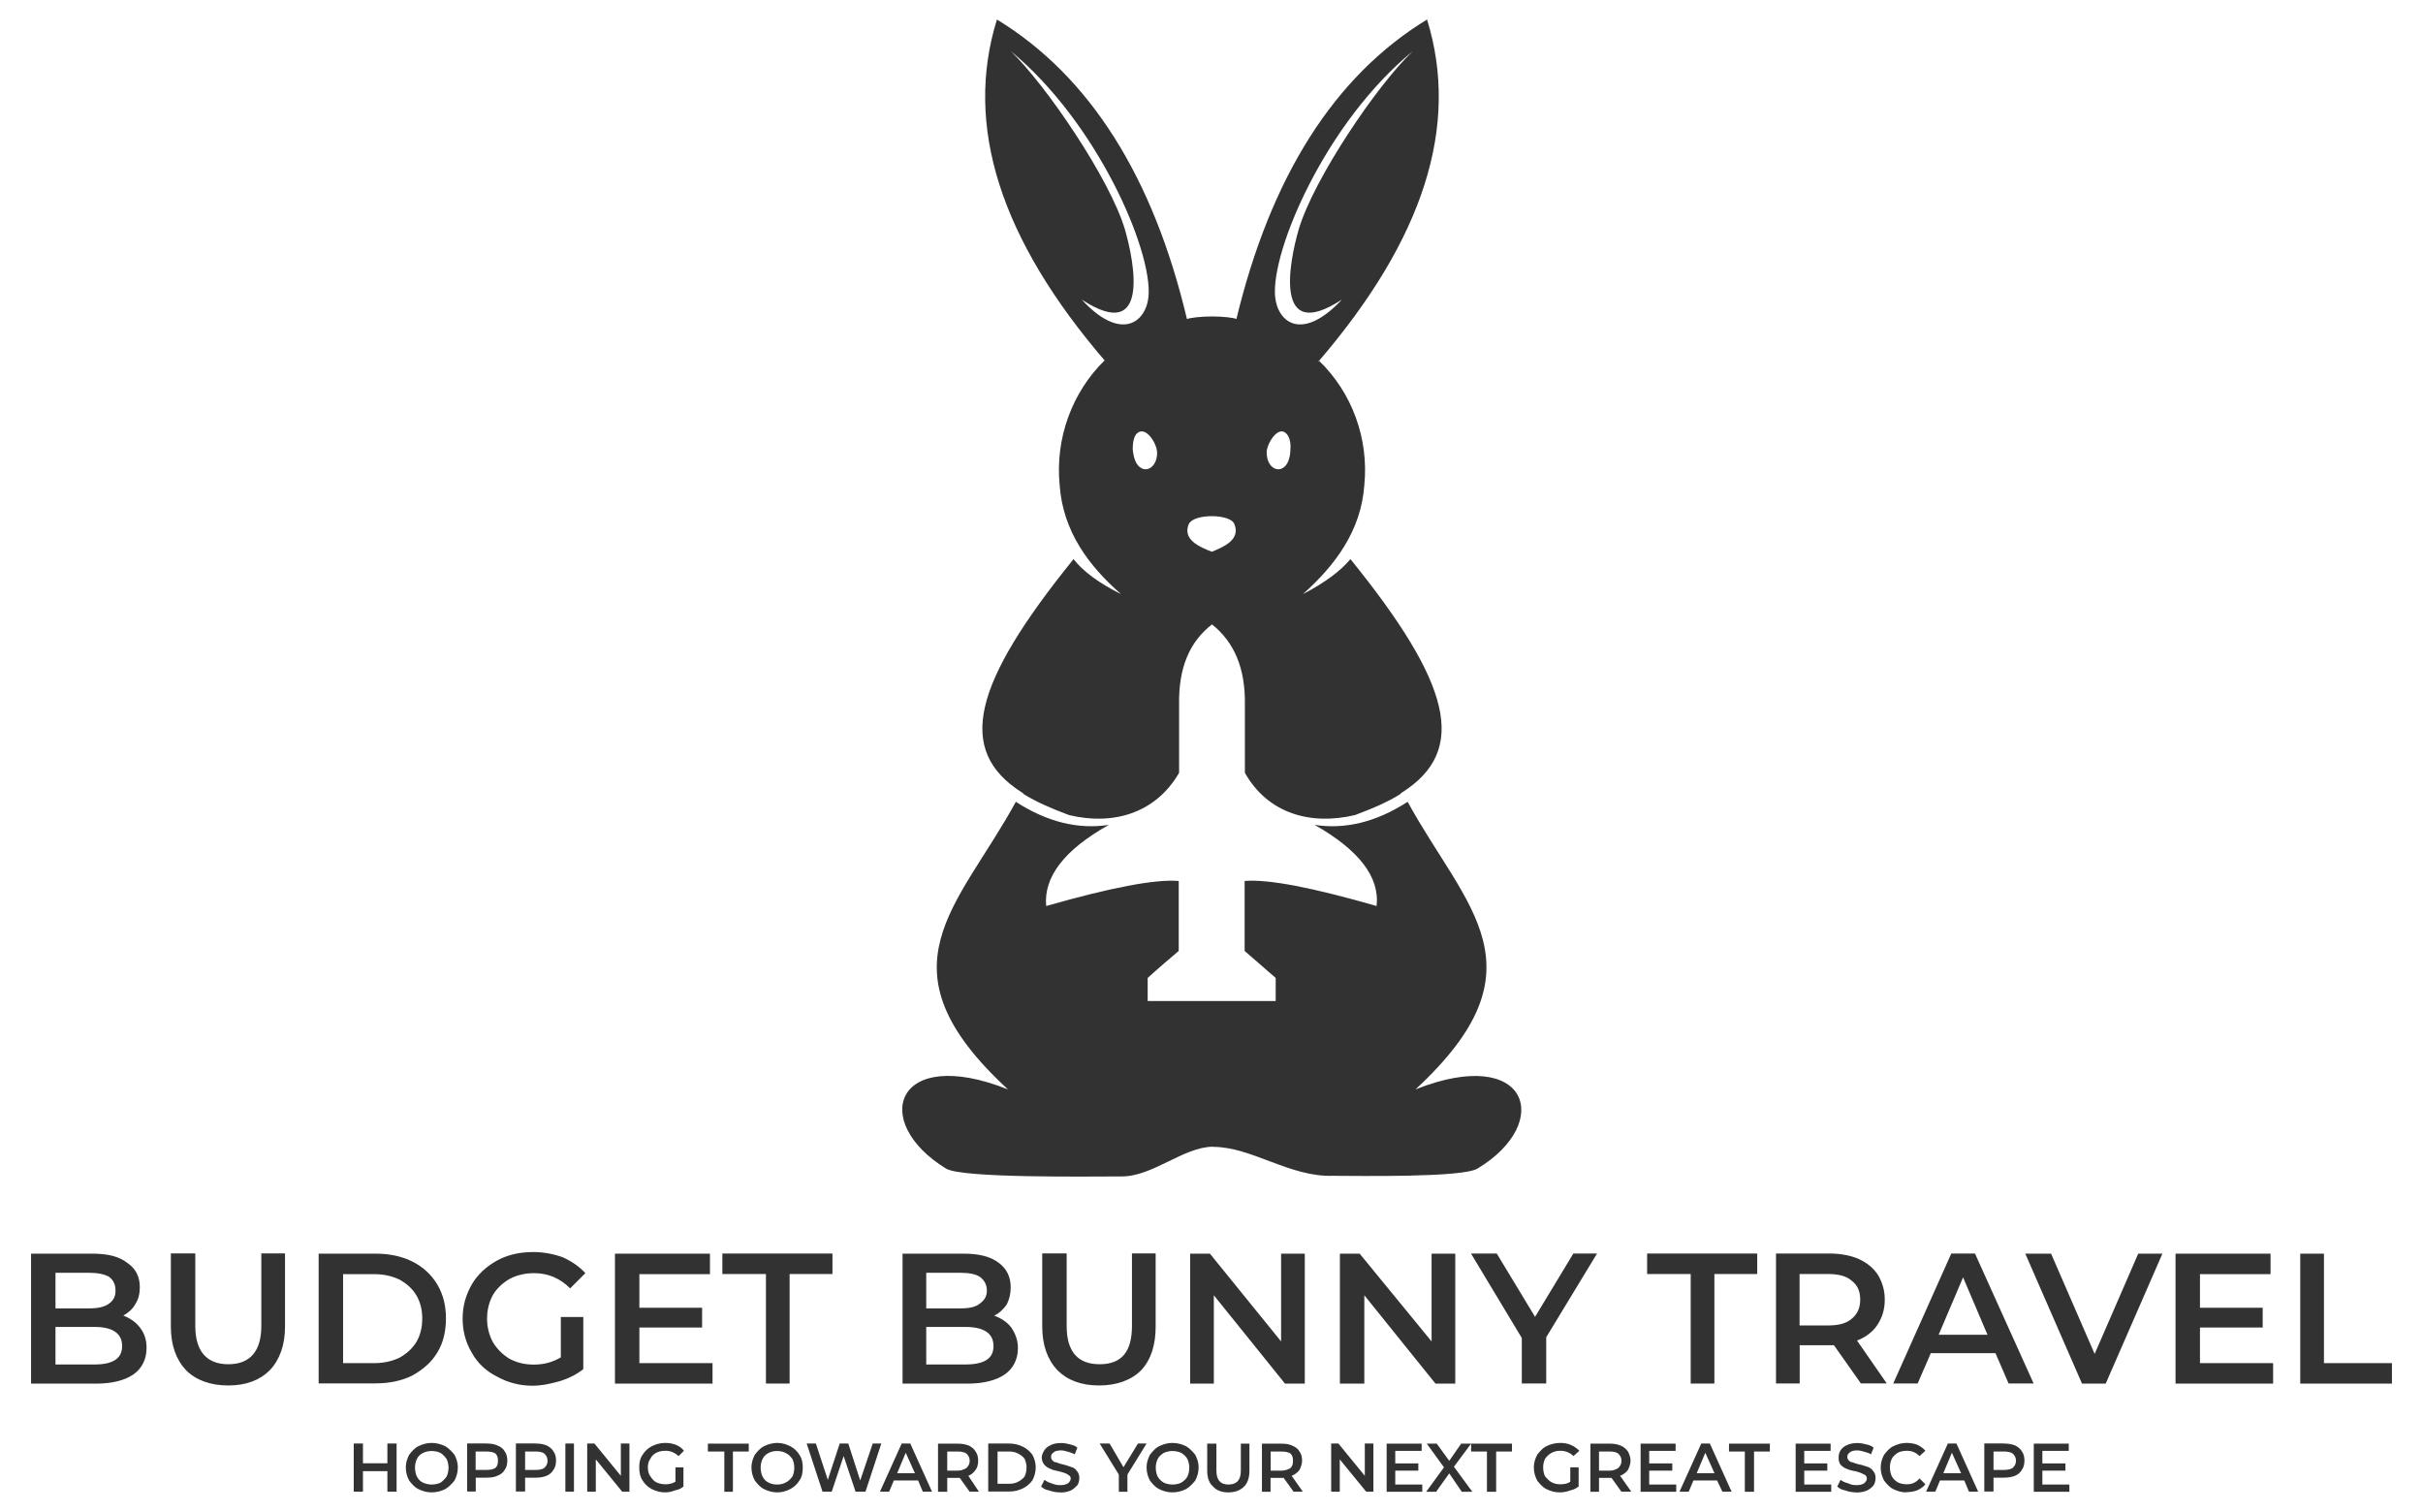 <?xml version="1.0" encoding="UTF-8"?>
<svg id="Layer_1" xmlns="http://www.w3.org/2000/svg" viewBox="0 0 197.4 123.16">
  <defs>
    <style>
      .cls-1 {
        fill: #323232;
        fill-rule: evenodd;
      }
    </style>
  </defs>
  <path class="cls-1" d="M98.83,93.42c-2.42,0-4.94,2.47-7.52,2.42-2.42,0-12.95.16-14.24-.64-6.23-3.82-4.14-10.1,5.05-6.45-10.8-9.94-4.08-14.78.64-23.43,2.58,1.67,5.11,2.26,7.58,1.88h0c-3.65,2.04-5.32,4.25-5.11,6.61,5.27-1.5,8.87-2.2,10.8-2.04v5.7c-1.72,1.45-2.53,2.2-2.53,2.2v1.88h10.43v-1.88s-.86-.75-2.53-2.2v-5.7c1.93-.16,5.54.54,10.75,2.04.27-2.36-1.45-4.57-5.05-6.61h0c2.47.38,5-.21,7.58-1.88,4.73,8.65,11.39,13.49.64,23.43,9.19-3.65,11.29,2.69,5.05,6.45-1.24.75-9.73.59-11.77.59-3.55.11-6.61-2.36-9.78-2.36h0ZM98.73,50.86h0c1.83,1.45,2.74,3.6,2.69,6.56v5.54c1.88,3.33,5.37,4.3,8.97,3.44,1.45-.54,2.69-1.07,3.71-1.72,0-.05.05-.05.11-.11,5.43-3.44,4.03-8.87-4.19-19.02-.81.97-2.1,1.93-3.87,2.85,2.58-2.31,4.73-5.11,5-8.87.38-3.82-1.02-7.58-3.71-10.16l-.05.11c8.6-10,11.55-19.24,8.87-27.89-7.58,4.62-12.74,12.84-15.53,24.4-.21-.11-1.13-.21-1.99-.21-.91,0-1.77.11-2.04.21-2.74-11.55-7.9-19.78-15.48-24.4-2.69,8.65.27,17.9,8.87,27.89l-.11-.11c-2.63,2.58-4.03,6.34-3.65,10.16.27,3.76,2.36,6.56,5,8.87-1.83-.91-3.12-1.88-3.87-2.85-8.22,10.16-9.62,15.58-4.19,19.02.05.05.11.05.11.11,1.02.64,2.26,1.18,3.71,1.72,3.55.86,7.04-.11,8.97-3.44v-5.54c-.05-2.96.81-5.11,2.69-6.56h0ZM98.73,42.05c.81,0,1.67.21,1.83.64.54,1.29-.91,1.88-1.83,2.26h0c-.97-.38-2.42-.97-1.88-2.26.21-.43,1.02-.64,1.88-.64h0ZM103.19,36.89c0-.75.91-2.2,1.56-1.61.27.21.43.75.38,1.29,0,.59-.16,1.18-.48,1.45-.59.54-1.45,0-1.45-1.13h0ZM109.31,24.42c-3.17,3.39-5.21,1.93-5.43-.27-.32-3.76,4.14-14.19,11.23-19.99-2.9,2.74-8.06,10.37-9.3,14.51-.81,2.79-2.04,9.35,3.49,5.75h0ZM106.95,29.9c.11-.11.21-.27.38-.38-.16.11-.27.27-.38.38h0ZM94.27,36.89c0-.75-.91-2.2-1.61-1.61-.27.21-.38.75-.38,1.29.05.59.21,1.18.54,1.45.59.54,1.45,0,1.45-1.13h0ZM88.14,24.42c3.12,3.39,5.21,1.93,5.43-.27.32-3.76-4.19-14.19-11.23-19.99,2.85,2.74,8.06,10.37,9.3,14.51.81,2.79,2.04,9.35-3.49,5.75h0ZM90.5,29.9c-.16-.11-.27-.27-.38-.38.11.11.21.27.38.38h0Z"/>
  <path class="cls-1" d="M10.06,107.18c.54.21,1.02.54,1.34.97.38.48.54,1.02.54,1.67,0,.91-.38,1.67-1.07,2.15-.7.48-1.72.75-3.06.75H2.53v-10.59h4.94c1.29,0,2.2.21,2.9.75.7.48,1.02,1.13,1.02,1.99,0,.54-.11.97-.38,1.4-.21.38-.59.7-.97.91h0ZM4.52,103.69v2.9h2.74c.7,0,1.24-.11,1.61-.38.38-.27.54-.59.54-1.07s-.16-.86-.54-1.13c-.38-.21-.91-.32-1.61-.32h-2.74ZM7.69,111.16c1.5,0,2.26-.48,2.26-1.5s-.75-1.56-2.26-1.56h-3.17v3.06h3.17ZM18.6,112.87c-1.45,0-2.63-.43-3.44-1.24-.81-.86-1.24-2.04-1.24-3.55v-5.97h1.99v5.91c0,2.04.91,3.12,2.69,3.12s2.69-1.07,2.69-3.12v-5.91h1.93v5.97c0,1.5-.43,2.69-1.24,3.55-.81.81-1.93,1.24-3.39,1.24h0ZM25.96,102.13h4.62c1.13,0,2.15.21,3.01.64.86.43,1.56,1.07,2.04,1.88.48.81.7,1.72.7,2.74,0,1.07-.21,1.99-.7,2.79-.48.81-1.18,1.4-2.04,1.88-.86.43-1.88.64-3.01.64h-4.62v-10.59ZM30.48,111.05c.81,0,1.45-.16,2.04-.43.59-.32,1.07-.75,1.4-1.29.32-.54.48-1.18.48-1.93,0-.7-.16-1.34-.48-1.88-.32-.54-.81-.97-1.4-1.29-.59-.27-1.24-.43-2.04-.43h-2.53v7.25h2.53ZM45.69,107.29h1.83v4.25c-.54.43-1.18.75-1.88.97-.75.21-1.5.38-2.26.38-1.07,0-2.04-.27-2.9-.75-.86-.43-1.56-1.07-2.04-1.93-.48-.81-.75-1.72-.75-2.79s.27-1.93.75-2.79c.48-.81,1.18-1.45,2.04-1.93.86-.48,1.88-.7,2.96-.7.86,0,1.67.16,2.42.43.7.32,1.34.75,1.83,1.29l-1.24,1.24c-.81-.81-1.77-1.24-2.96-1.24-.7,0-1.4.16-1.99.48-.54.32-1.02.75-1.34,1.29-.32.59-.48,1.24-.48,1.93s.16,1.34.48,1.93c.32.54.81,1.02,1.34,1.34.59.32,1.24.48,1.99.48.86,0,1.56-.21,2.2-.59v-3.28ZM58.05,111.05v1.67h-7.95v-10.59h7.74v1.67h-5.75v2.74h5.11v1.61h-5.11v2.9h5.97ZM62.4,103.79h-3.55v-1.67h8.97v1.67h-3.49v8.92h-1.93v-8.92ZM80.99,107.18c.59.21,1.07.54,1.4.97.32.48.54,1.02.54,1.67,0,.91-.38,1.67-1.07,2.15-.7.48-1.72.75-3.06.75h-5.27v-10.59h4.94c1.24,0,2.2.21,2.9.75.64.48.97,1.13.97,1.99,0,.54-.11.97-.32,1.4-.27.38-.59.7-1.02.91h0ZM75.46,103.69v2.9h2.79c.7,0,1.24-.11,1.56-.38.38-.27.59-.59.59-1.07s-.21-.86-.59-1.13c-.32-.21-.86-.32-1.56-.32h-2.79ZM78.63,111.16c1.56,0,2.31-.48,2.31-1.5s-.75-1.56-2.31-1.56h-3.17v3.06h3.17ZM89.54,112.87c-1.45,0-2.58-.43-3.39-1.24-.81-.86-1.24-2.04-1.24-3.55v-5.97h1.99v5.91c0,2.04.86,3.12,2.69,3.12s2.63-1.07,2.63-3.12v-5.91h1.93v5.97c0,1.5-.38,2.69-1.18,3.55-.81.81-1.99,1.24-3.44,1.24h0ZM106.3,102.13v10.59h-1.61l-5.8-7.2v7.2h-1.93v-10.59h1.61l5.8,7.15v-7.15h1.93ZM118.56,102.13v10.59h-1.61l-5.8-7.2v7.2h-1.99v-10.59h1.61l5.86,7.15v-7.15h1.93ZM125.97,108.95v3.76h-1.99v-3.71l-4.14-6.88h2.1l3.12,5.16,3.12-5.16h1.93l-4.14,6.82ZM137.74,103.79h-3.55v-1.67h8.97v1.67h-3.49v8.92h-1.93v-8.92ZM151.61,112.71l-2.2-3.12h-2.79v3.12h-1.93v-10.59h4.35c.91,0,1.72.16,2.36.43.7.32,1.24.75,1.61,1.34.32.54.54,1.18.54,1.99s-.21,1.45-.59,2.04c-.38.59-.97,1.02-1.67,1.29l2.42,3.49h-2.1ZM151.55,105.89c0-.7-.21-1.18-.7-1.56-.43-.38-1.07-.54-1.93-.54h-2.31v4.19h2.31c.86,0,1.5-.16,1.93-.54.48-.38.7-.91.7-1.56h0ZM162.57,110.24h-5.27l-1.07,2.47h-1.99l4.73-10.59h1.93l4.78,10.59h-2.04l-1.07-2.47ZM161.92,108.74l-1.99-4.68-1.99,4.68h3.98ZM176.17,102.13l-4.62,10.59h-1.93l-4.62-10.59h2.1l3.55,8.17,3.55-8.17h1.99ZM185.19,111.05v1.67h-7.95v-10.59h7.74v1.67h-5.75v2.74h5.11v1.61h-5.11v2.9h5.97ZM187.4,102.13h1.93v8.92h5.54v1.67h-7.47v-10.59Z"/>
  <path class="cls-1" d="M32.31,117.6v3.92h-.75v-1.67h-1.99v1.67h-.75v-3.92h.75v1.61h1.99v-1.61h.75ZM35.15,121.58c-.38,0-.75-.11-1.07-.27-.32-.16-.54-.43-.75-.7-.16-.32-.27-.64-.27-1.07,0-.38.11-.7.27-1.02.21-.27.43-.54.75-.7.32-.16.7-.27,1.07-.27.43,0,.81.11,1.13.27.27.16.54.43.75.7.16.32.27.64.27,1.02,0,.43-.11.75-.27,1.07-.21.27-.48.54-.75.7-.32.16-.7.27-1.13.27h0ZM35.15,120.94c.27,0,.54-.05.75-.16.16-.11.32-.27.48-.48.11-.21.16-.48.16-.75,0-.21-.05-.48-.16-.7-.16-.21-.32-.38-.48-.48-.21-.11-.48-.16-.75-.16-.21,0-.48.05-.7.16s-.38.27-.48.48c-.11.21-.16.48-.16.7,0,.27.05.54.16.75s.27.38.48.48.48.16.7.16h0ZM39.67,117.6c.32,0,.64.05.86.16.27.11.48.27.59.48.16.21.21.48.21.75s-.05.54-.21.75c-.11.21-.32.38-.59.48-.21.11-.54.16-.86.16h-.91v1.13h-.7v-3.92h1.61ZM39.61,119.75c.32,0,.59-.05.75-.16.16-.16.21-.32.21-.59s-.05-.43-.21-.59c-.16-.11-.43-.16-.75-.16h-.86v1.5h.86ZM43.64,117.6c.38,0,.64.05.91.16.21.11.43.27.54.48.16.21.21.48.21.75s-.05.54-.21.75c-.11.21-.32.38-.54.48-.27.11-.54.16-.91.16h-.86v1.13h-.75v-3.92h1.61ZM43.64,119.75c.32,0,.54-.05.7-.16.16-.16.27-.32.27-.59s-.11-.43-.27-.59c-.16-.11-.38-.16-.7-.16h-.86v1.5h.86ZM46.06,117.6h.7v3.92h-.7v-3.92ZM51.28,117.6v3.92h-.59l-2.15-2.63v2.63h-.7v-3.92h.59l2.15,2.63v-2.63h.7ZM55.04,119.54h.64v1.56c-.16.16-.43.27-.7.32-.27.11-.54.16-.81.16-.38,0-.75-.11-1.07-.27s-.59-.43-.75-.7c-.21-.32-.27-.64-.27-1.07,0-.38.05-.7.27-1.02.16-.27.43-.54.75-.7.32-.16.7-.27,1.07-.27.32,0,.64.05.91.16.27.11.48.27.64.48l-.43.43c-.32-.27-.64-.43-1.07-.43-.27,0-.54.05-.75.16s-.38.27-.48.48c-.16.21-.21.48-.21.7,0,.27.05.54.21.75.11.16.27.38.48.48s.48.16.75.16.54-.05.81-.21v-1.18ZM59.01,118.25h-1.34v-.64h3.33v.64h-1.29v3.28h-.7v-3.28ZM63.31,121.58c-.38,0-.75-.11-1.07-.27s-.54-.43-.75-.7c-.16-.32-.27-.64-.27-1.07,0-.38.11-.7.27-1.02.21-.27.43-.54.75-.7.32-.16.7-.27,1.07-.27.43,0,.75.11,1.07.27.32.16.59.43.75.7.21.32.27.64.27,1.02,0,.43-.05.75-.27,1.07-.16.27-.43.54-.75.7s-.64.27-1.07.27h0ZM63.31,120.94c.27,0,.48-.05.7-.16.21-.11.38-.27.54-.48.11-.21.16-.48.16-.75,0-.21-.05-.48-.16-.7-.16-.21-.32-.38-.54-.48-.21-.11-.43-.16-.7-.16s-.48.05-.7.16c-.21.11-.38.27-.48.48-.11.21-.16.48-.16.7,0,.27.05.54.16.75.11.21.27.38.48.48.21.11.43.16.7.16h0ZM71.8,117.6l-1.29,3.92h-.81l-.97-2.9-.97,2.9h-.75l-1.29-3.92h.75l.97,2.96.97-2.96h.7l.97,3.01,1.02-3.01h.7ZM74.81,120.61h-1.99l-.38.91h-.75l1.77-3.92h.7l1.77,3.92h-.75l-.38-.91ZM74.54,120.02l-.75-1.67-.7,1.67h1.45ZM79,121.53l-.81-1.13h-1.02v1.13h-.75v-3.92h1.61c.32,0,.64.05.91.16.21.11.43.27.54.48.16.21.21.48.21.75s-.05.54-.21.75c-.16.21-.32.38-.59.48l.86,1.29h-.75ZM79,119c0-.27-.11-.43-.27-.59-.16-.11-.43-.16-.7-.16h-.86v1.56h.86c.27,0,.54-.11.7-.21.16-.16.27-.32.27-.59h0ZM80.51,117.6h1.72c.43,0,.81.11,1.13.27.32.16.54.38.75.64.16.32.27.64.27,1.02,0,.43-.11.75-.27,1.07-.21.27-.43.48-.75.64-.32.16-.7.27-1.13.27h-1.72v-3.92ZM82.18,120.88c.32,0,.54-.05.75-.16.21-.11.43-.27.54-.43.11-.21.16-.48.16-.75,0-.21-.05-.48-.16-.7-.11-.16-.32-.32-.54-.43-.21-.11-.43-.16-.75-.16h-.91v2.63h.91ZM86.37,121.58c-.32,0-.59-.05-.91-.16-.27-.05-.48-.16-.64-.32l.27-.54c.16.11.32.21.54.27.27.11.48.16.75.16s.48-.05.64-.16c.11-.11.21-.21.21-.38,0-.11-.05-.21-.16-.27-.05-.05-.16-.11-.27-.16-.16-.05-.32-.11-.54-.16-.27-.05-.54-.11-.7-.21-.16-.05-.32-.16-.48-.32-.11-.16-.21-.32-.21-.59,0-.21.11-.43.21-.59.11-.16.27-.32.54-.43.21-.11.48-.16.86-.16.21,0,.48.05.7.11s.43.11.59.27l-.21.54c-.21-.11-.38-.16-.54-.21-.21-.05-.38-.11-.54-.11-.32,0-.54.05-.64.16-.16.11-.21.21-.21.38,0,.11.05.21.11.27.11.11.16.16.32.16.11.05.27.11.48.16.27.05.54.16.7.21.21.05.38.16.48.32.16.16.21.38.21.59s-.05.43-.16.59c-.16.16-.32.32-.54.43-.27.11-.54.16-.86.16h0ZM91.85,120.13v1.4h-.7v-1.4l-1.56-2.53h.81l1.13,1.93,1.18-1.93h.7l-1.56,2.53ZM95.5,121.58c-.38,0-.75-.11-1.07-.27s-.54-.43-.75-.7c-.16-.32-.27-.64-.27-1.07,0-.38.11-.7.27-1.02.21-.27.43-.54.75-.7.32-.16.7-.27,1.07-.27.43,0,.81.11,1.13.27.27.16.54.43.75.7.16.32.27.64.27,1.02,0,.43-.11.75-.27,1.07-.21.27-.48.54-.75.7-.32.16-.7.27-1.13.27h0ZM95.5,120.94c.27,0,.54-.05.75-.16.16-.11.38-.27.48-.48.11-.21.16-.48.16-.75,0-.21-.05-.48-.16-.7-.11-.21-.32-.38-.48-.48-.21-.11-.48-.16-.75-.16-.21,0-.48.05-.7.16-.16.11-.38.27-.48.48-.11.21-.16.48-.16.7,0,.27.05.54.16.75.11.21.32.38.48.48.21.11.48.16.7.16h0ZM100.07,121.58c-.54,0-.97-.16-1.24-.48-.32-.27-.48-.7-.48-1.29v-2.2h.75v2.2c0,.75.32,1.13.97,1.13.7,0,1.02-.38,1.02-1.13v-2.2h.7v2.2c0,.59-.16,1.02-.43,1.29-.32.32-.75.48-1.29.48h0ZM105.39,121.53l-.81-1.13h-1.07v1.13h-.7v-3.92h1.61c.32,0,.64.05.86.16.27.11.48.27.59.48.16.21.21.48.21.75s-.11.54-.21.75c-.16.21-.38.38-.64.48l.91,1.29h-.75ZM105.34,119c0-.27-.05-.43-.21-.59-.16-.11-.43-.16-.75-.16h-.86v1.56h.86c.32,0,.59-.11.75-.21.16-.16.21-.32.21-.59h0ZM111.89,117.6v3.92h-.59l-2.15-2.63v2.63h-.7v-3.92h.59l2.15,2.63v-2.63h.7ZM115.87,120.94v.59h-2.9v-3.92h2.85v.59h-2.15v1.02h1.88v.59h-1.88v1.13h2.2ZM119.09,121.53l-1.02-1.5-1.07,1.5h-.81l1.45-1.99-1.4-1.93h.81l1.02,1.4.97-1.4h.81l-1.4,1.88,1.5,2.04h-.86ZM121.14,118.25h-1.29v-.64h3.33v.64h-1.29v3.28h-.75v-3.28ZM127.91,119.54h.7v1.56c-.21.16-.43.27-.7.32-.27.11-.54.16-.86.16-.38,0-.75-.11-1.07-.27-.32-.16-.54-.43-.75-.7-.16-.32-.27-.64-.27-1.07,0-.38.11-.7.27-1.02.21-.27.43-.54.75-.7.32-.16.7-.27,1.13-.27.32,0,.59.05.86.16s.48.27.7.48l-.48.43c-.27-.27-.64-.43-1.07-.43-.27,0-.48.05-.7.16-.21.11-.38.27-.54.48-.11.21-.16.48-.16.7,0,.27.05.54.16.75.16.16.32.38.54.48.21.11.43.16.7.16.32,0,.59-.05.81-.21v-1.18ZM132.1,121.53l-.81-1.13h-1.02v1.13h-.7v-3.92h1.61c.32,0,.59.05.86.16.27.11.43.27.59.48.11.21.21.48.21.75s-.11.54-.21.75c-.16.21-.38.38-.64.48l.91,1.29h-.81ZM132.1,119c0-.27-.11-.43-.27-.59-.16-.11-.38-.16-.7-.16h-.86v1.56h.86c.32,0,.54-.11.7-.21.16-.16.27-.32.27-.59h0ZM136.56,120.94v.59h-2.9v-3.92h2.85v.59h-2.15v1.02h1.88v.59h-1.88v1.13h2.2ZM139.89,120.61h-1.93l-.38.91h-.75l1.77-3.92h.7l1.77,3.92h-.75l-.43-.91ZM139.68,120.02l-.75-1.67-.7,1.67h1.45ZM142.15,118.25h-1.29v-.64h3.33v.64h-1.29v3.28h-.75v-3.28ZM149.19,120.94v.59h-2.9v-3.92h2.85v.59h-2.15v1.02h1.88v.59h-1.88v1.13h2.2ZM151.23,121.58c-.32,0-.59-.05-.91-.16-.27-.05-.48-.16-.64-.32l.27-.54c.16.11.32.21.59.27.21.11.43.16.7.16s.48-.05.64-.16c.11-.11.21-.21.21-.38,0-.11-.05-.21-.11-.27-.11-.05-.21-.11-.32-.16-.11-.05-.27-.11-.48-.16-.32-.05-.54-.11-.75-.21-.16-.05-.32-.16-.48-.32-.11-.16-.16-.32-.16-.59,0-.21.05-.43.16-.59.11-.16.27-.32.54-.43.21-.11.54-.16.86-.16.21,0,.48.05.7.11.21.05.43.11.59.27l-.21.54c-.16-.11-.38-.16-.54-.21-.21-.05-.38-.11-.54-.11-.32,0-.54.05-.64.16-.16.11-.21.21-.21.38,0,.11.05.21.11.27.11.11.21.16.32.16.11.05.27.11.48.16.32.05.54.16.75.21.16.05.32.16.43.32.16.16.21.38.21.59s-.05.43-.16.59c-.11.16-.32.32-.54.43-.27.11-.54.16-.86.16h0ZM155.31,121.58c-.38,0-.75-.11-1.07-.27-.32-.16-.54-.43-.75-.7-.16-.32-.27-.64-.27-1.07,0-.38.11-.7.27-1.02.21-.27.43-.54.75-.7s.7-.27,1.07-.27c.32,0,.64.05.91.16.21.11.48.27.64.48l-.48.43c-.27-.27-.59-.43-1.02-.43-.27,0-.54.05-.75.16-.16.11-.38.27-.48.48-.11.21-.16.48-.16.7,0,.27.05.54.16.75.11.21.32.38.48.48.21.11.48.16.75.16.43,0,.75-.16,1.02-.48l.48.48c-.16.21-.43.38-.64.48-.27.11-.59.16-.91.16h0ZM160.04,120.61h-1.99l-.38.91h-.75l1.77-3.92h.7l1.77,3.92h-.75l-.38-.91ZM159.77,120.02l-.75-1.67-.7,1.67h1.45ZM163.27,117.6c.32,0,.64.05.91.16.21.11.43.27.54.48.16.21.21.48.21.75s-.05.54-.21.75c-.11.21-.32.38-.54.48-.27.11-.59.16-.91.16h-.86v1.13h-.75v-3.92h1.61ZM163.27,119.75c.27,0,.54-.05.7-.16.16-.16.27-.32.27-.59s-.11-.43-.27-.59c-.16-.11-.43-.16-.7-.16h-.86v1.5h.86ZM168.59,120.94v.59h-2.9v-3.92h2.85v.59h-2.15v1.02h1.88v.59h-1.88v1.13h2.2Z"/>
</svg>